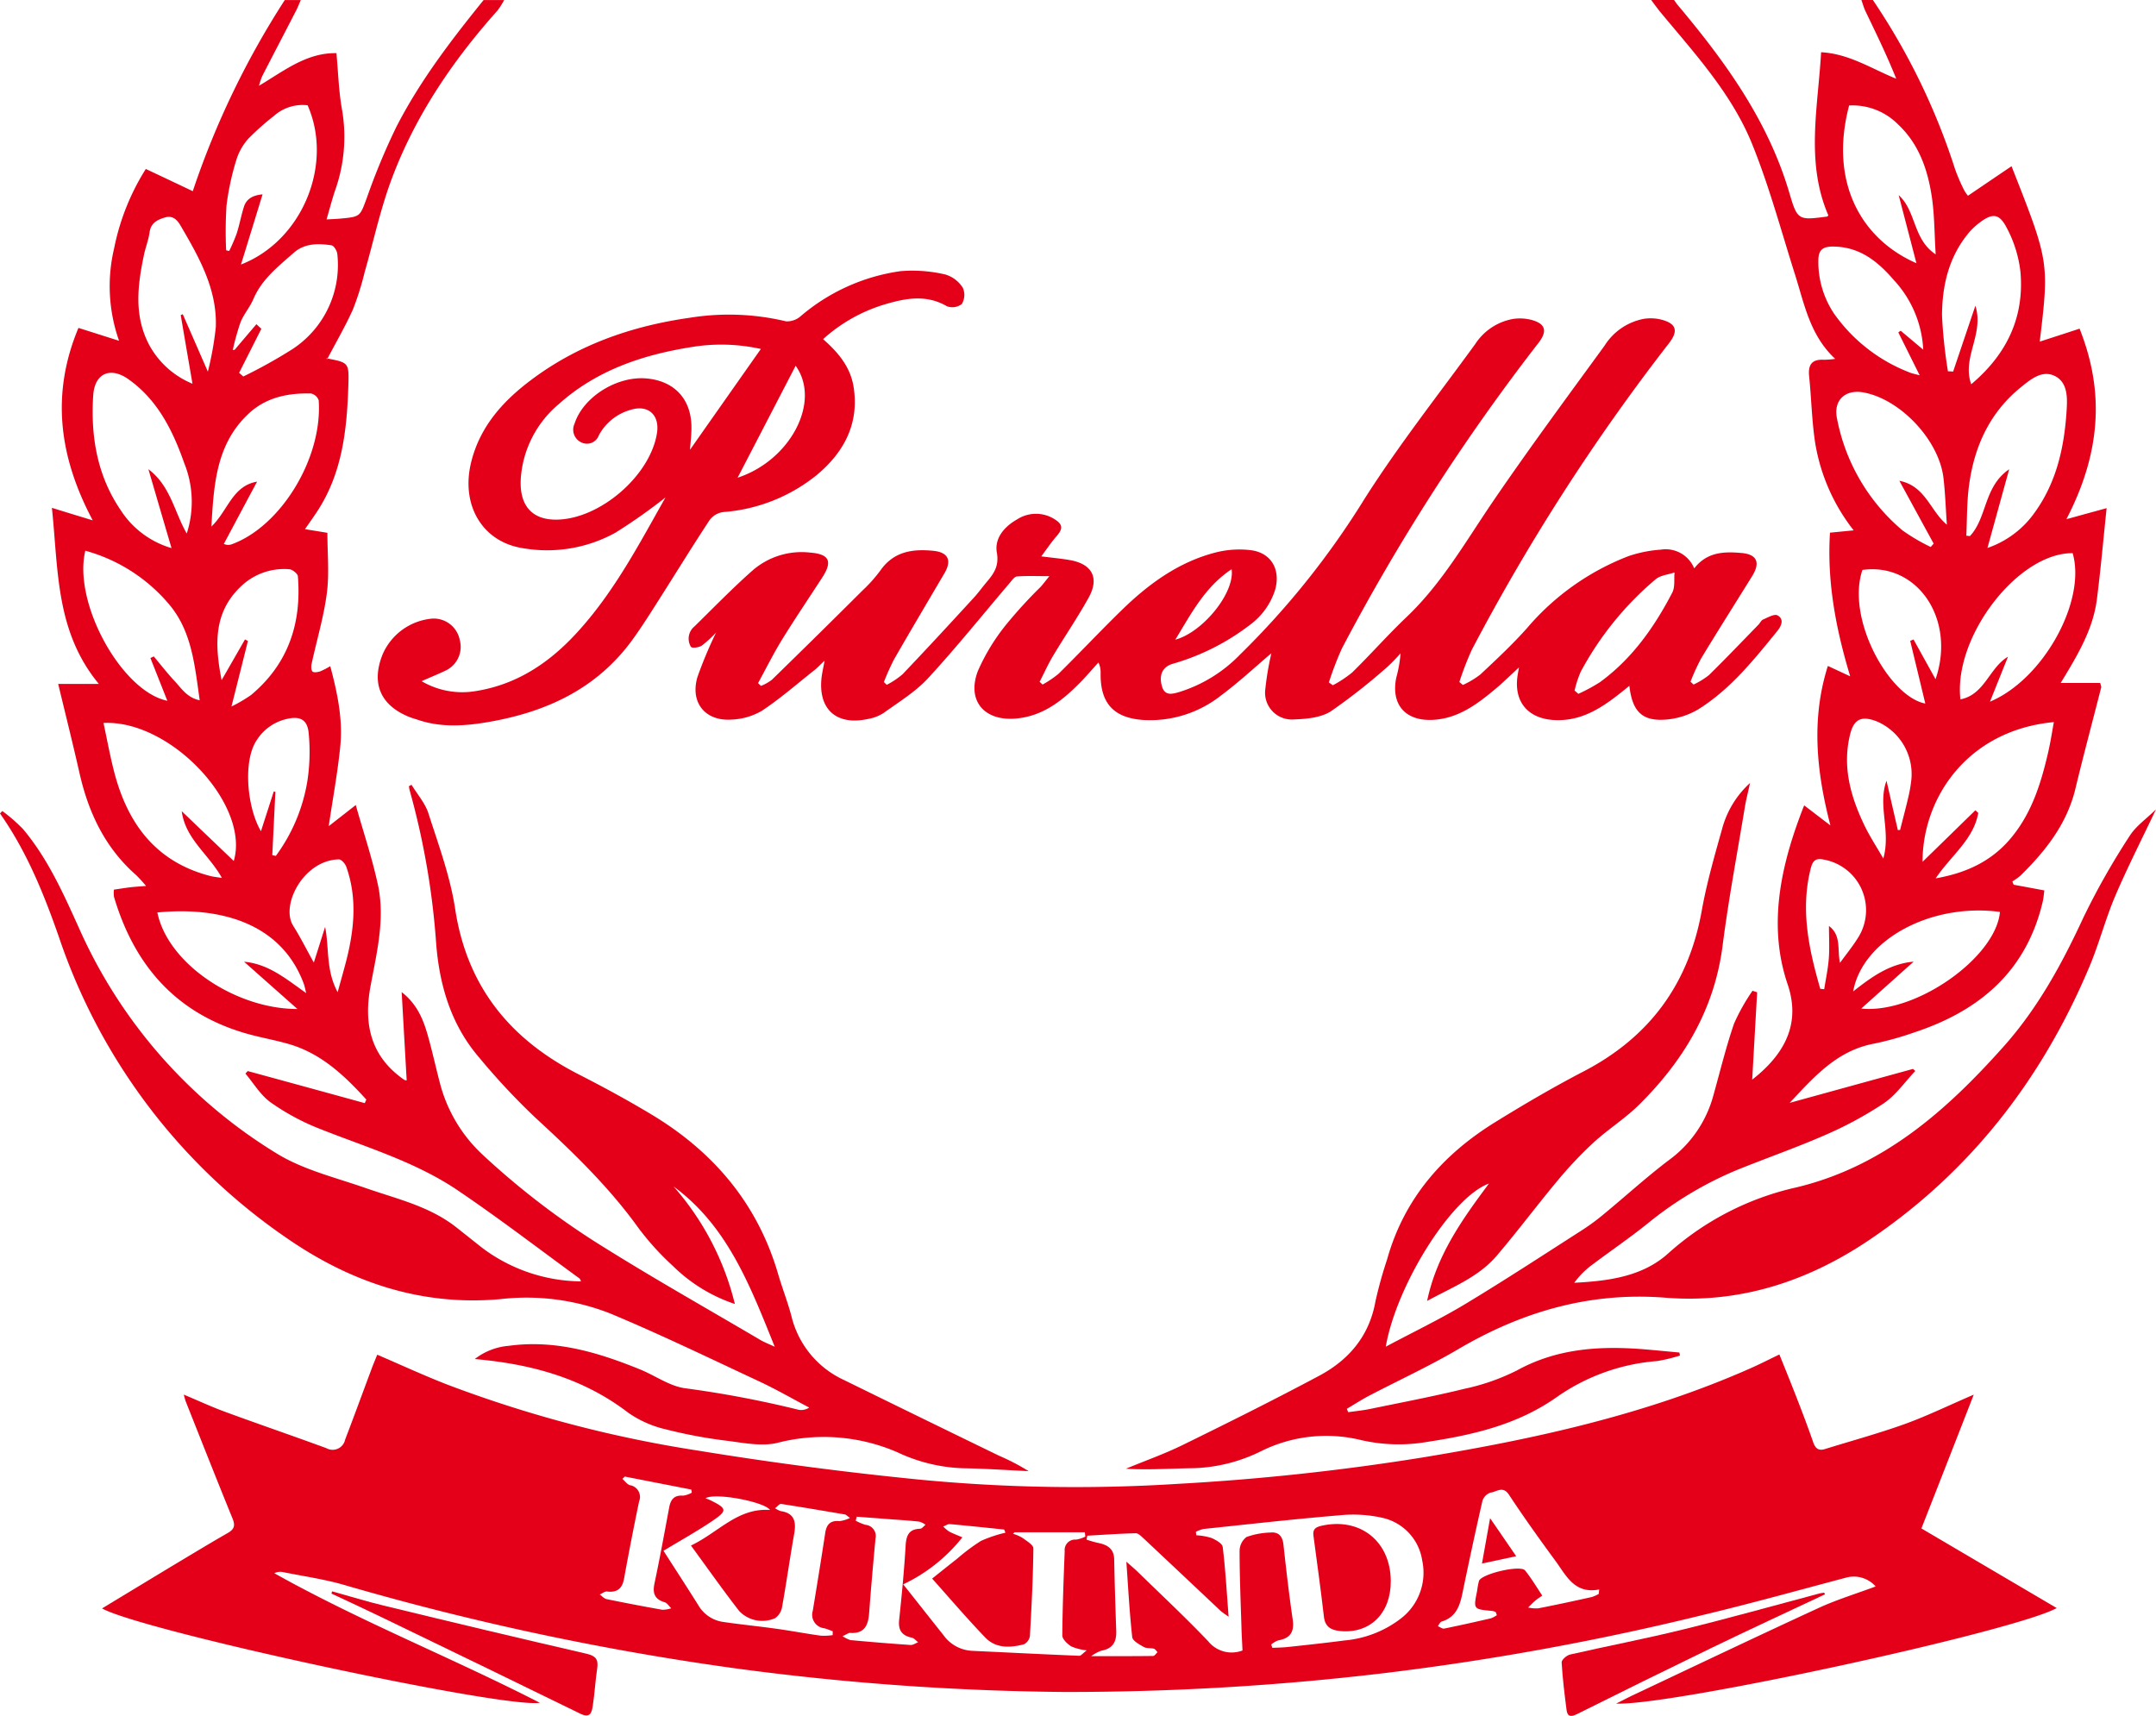 <?xml version="1.0" encoding="UTF-8"?> <svg xmlns="http://www.w3.org/2000/svg" width="338.656" height="269.559" viewBox="0 0 338.656 269.559"><g id="Group_1319" data-name="Group 1319" transform="translate(-191.041 -141.771)"><path id="Path_46063" data-name="Path 46063" d="M236.048,336.24c10.026,6.949,21.166,10.738,33.592,9.614a35.932,35.932,0,0,1,17.25,2.252c7.921,3.307,15.665,7.057,23.444,10.689,2.66,1.247,5.211,2.723,7.813,4.093a2.288,2.288,0,0,1-1.688.343,165.439,165.439,0,0,0-17.908-3.39c-2.389-.363-4.583-1.964-6.9-2.915-6.636-2.709-13.408-4.741-20.71-3.735a9.993,9.993,0,0,0-5.325,2.076c9.114.8,17.143,3.087,24.14,8.456a17.031,17.031,0,0,0,5.992,2.616,75.466,75.466,0,0,0,9.5,1.767c2.626.334,5.438.918,7.916.324a29.041,29.041,0,0,1,18.914,1.516,26.062,26.062,0,0,0,10.173,2.474c3.46.053,6.915.294,10.369.457a35.125,35.125,0,0,0-4.677-2.435q-12.169-5.91-24.3-11.866a14.886,14.886,0,0,1-8.279-10.016c-.589-2.243-1.448-4.417-2.1-6.65-3.209-11-10.08-19.125-19.753-24.979-3.783-2.283-7.675-4.393-11.6-6.4-10.757-5.5-17.525-13.771-19.385-26.025-.775-5.079-2.606-10.016-4.182-14.938-.515-1.624-1.752-3.013-2.664-4.515-.132.073-.28.152-.412.23.039.216.064.437.123.648a120.8,120.8,0,0,1,4.166,24.126c.525,6.566,2.351,12.71,6.719,17.809a107.4,107.4,0,0,0,8.794,9.423c5.87,5.4,11.587,10.88,16.264,17.4a42.6,42.6,0,0,0,5.413,5.963,25.137,25.137,0,0,0,9.722,5.963,43.56,43.56,0,0,0-9.629-18.463c8.5,6.252,12.014,15.577,15.891,25.181-.991-.461-1.605-.692-2.154-1.006-8.088-4.766-16.254-9.374-24.21-14.33a123,123,0,0,1-19.537-14.846,23.334,23.334,0,0,1-6.689-11.238c-.618-2.356-1.144-4.751-1.8-7.111-.726-2.645-1.658-5.191-4.206-7.179.27,4.814.531,9.339.786,13.863a1.184,1.184,0,0,1-.295-.039,3.177,3.177,0,0,1-.446-.3c-4.991-3.632-6-8.662-4.957-14.35.972-5.29,2.331-10.59,1.193-15.969-.9-4.2-2.282-8.289-3.494-12.593-1.639,1.286-2.842,2.223-4.245,3.318.662-4.505,1.423-8.549,1.82-12.633.4-4.19-.456-8.284-1.58-12.5a12.3,12.3,0,0,1-1.571.814c-.387.123-.967.23-1.207.039-.226-.191-.24-.8-.157-1.192.8-3.715,1.914-7.382,2.4-11.135.4-3.1.083-6.277.083-9.472-1.192-.2-2.277-.373-3.519-.574.732-1.065,1.389-1.973,2-2.915,3.9-6.027,4.6-12.843,4.815-19.753.106-3.447.043-3.509-3.276-4.138-.022.041-.045.081-.066.124a1.476,1.476,0,0,0-.144-.175.08.08,0,0,0,.036.018l.175.033c1.416-2.695,2.852-5.163,4.007-7.748a44.754,44.754,0,0,0,1.82-5.8c1.419-4.928,2.488-9.977,4.285-14.753,3.715-9.9,9.589-18.536,16.617-26.4a12.561,12.561,0,0,0,1.016-1.61H267c-5.1,6.306-10.046,12.755-13.746,20.013a104.02,104.02,0,0,0-4.579,11.022c-1.1,2.94-.962,3-4.118,3.288-.647.064-1.3.084-2.223.133.461-1.571.834-3.018,1.305-4.446a25.153,25.153,0,0,0,1.148-12.672c-.54-2.915-.614-5.923-.9-9-4.653-.079-8.122,2.694-12.166,5.129a11.237,11.237,0,0,1,.51-1.526c1.772-3.45,3.568-6.88,5.344-10.33.265-.52.471-1.075.712-1.61h-2.518a133.05,133.05,0,0,0-14.448,30.02c-2.444-1.163-4.913-2.331-7.377-3.489a36.727,36.727,0,0,0-4.976,12.469,25.744,25.744,0,0,0,.775,14.522c-2.336-.741-4.333-1.38-6.38-2.023-4.324,10.35-3.082,20.2,2.243,30.231-2.429-.741-4.358-1.325-6.414-1.968,1.03,9.663.525,19.394,7.376,27.664h-6.389c1.148,4.756,2.3,9.374,3.352,14.016,1.408,6.208,4.014,11.729,8.892,16.014a21.439,21.439,0,0,1,1.556,1.708c-1.07.083-1.825.132-2.577.221-.824.1-1.643.241-2.463.353a4.669,4.669,0,0,0,.01,1.144c3.127,10.551,9.5,18.045,20.273,21.313,2.395.732,4.883,1.124,7.288,1.831,5.045,1.5,8.672,4.956,12.077,8.7-.089.181-.171.363-.246.554q-9.2-2.532-18.389-5.039c-.123.132-.245.265-.359.4,1.286,1.521,2.356,3.362,3.931,4.5a36.272,36.272,0,0,0,7.513,4.083c7.416,2.959,15.185,5.222,21.873,9.737,6.527,4.412,12.79,9.222,19.164,13.869.108.088.138.28.226.452a26.186,26.186,0,0,1-15.386-5.168c-1.408-1.1-2.8-2.223-4.21-3.332-4.2-3.307-9.315-4.451-14.208-6.154-4.765-1.668-9.889-2.885-14.094-5.5a79,79,0,0,1-30.888-35.2c-2.479-5.492-4.937-11.033-8.863-15.709a26.406,26.406,0,0,0-3.244-2.827c-.123.132-.25.255-.368.383,4.206,5.978,6.9,12.652,9.285,19.493A93.436,93.436,0,0,0,236.048,336.24Zm3.475-79.336a30.062,30.062,0,0,1-.211,7.621,27.193,27.193,0,0,1-4.947,11.705c-.182-.04-.363-.088-.555-.124.162-3.307.324-6.624.486-9.933-.079-.029-.167-.049-.251-.078-.667,2.08-1.34,4.151-2.012,6.252-2.155-3.593-2.906-11.072-.628-14.36a7.543,7.543,0,0,1,4.534-3.239C238.066,254.224,239.3,254.7,239.523,256.9Zm-10-14.683c-1.133,1.978-2.267,3.951-3.671,6.395-1.119-5.663-1.222-10.61,2.93-14.625a9.792,9.792,0,0,1,7.68-2.8c.491.02,1.335.692,1.369,1.114.6,7.41-1.531,13.79-7.366,18.654a23.532,23.532,0,0,1-3.067,1.8c.957-3.789,1.772-7.038,2.586-10.306A4.971,4.971,0,0,1,229.526,242.22ZM227.4,227.286a1.568,1.568,0,0,1-1.2-.073c1.713-3.205,3.411-6.4,5.222-9.781-3.9.673-4.569,4.564-7.175,7.057.374-6.758.8-13.035,5.874-17.761,2.744-2.552,6.164-3.229,9.766-3.146a1.693,1.693,0,0,1,1.212,1.065C241.746,213.7,235.17,224.489,227.4,227.286Zm15.719-46.975c.383.069.869.873.908,1.379a15.8,15.8,0,0,1-7.047,14.924,78.622,78.622,0,0,1-7.719,4.3c-.221-.191-.442-.383-.658-.574,1.168-2.311,2.326-4.608,3.49-6.92-.261-.241-.516-.481-.775-.721q-1.708,2-3.416,4.019c-.1.01-.2.02-.3.039a40.283,40.283,0,0,1,1.227-4.382c.51-1.257,1.458-2.331,1.992-3.583,1.325-3.146,3.931-5.168,6.369-7.317C238.88,179.977,241.03,179.987,243.12,180.311ZM226.626,174a41.411,41.411,0,0,1,1.546-7.131,8.945,8.945,0,0,1,1.894-3.327,41.517,41.517,0,0,1,4.014-3.568,6.75,6.75,0,0,1,5.28-1.664c4.084,9.286-.829,21.28-10.467,25.015,1.163-3.764,2.233-7.253,3.391-11.023-1.717.163-2.6.825-2.959,2.051-.422,1.36-.677,2.783-1.114,4.132a28.964,28.964,0,0,1-1.168,2.714c-.157-.029-.314-.069-.481-.108A64.31,64.31,0,0,1,226.626,174Zm-12.991,7.9c.245-1.227.732-2.405.9-3.632.206-1.458,1.164-1.953,2.376-2.322,1.251-.392,1.958.359,2.479,1.246,2.9,4.957,5.771,9.973,5.55,15.96a49.645,49.645,0,0,1-1.251,7c-1.453-3.338-2.695-6.174-3.941-9.02-.108.049-.216.088-.319.132.583,3.455,1.178,6.9,1.845,10.787a13.6,13.6,0,0,1-6.753-6.012C212.056,191.461,212.634,186.686,213.635,181.9Zm-7.95,21.951c.235-3.44,2.689-4.515,5.521-2.512,4.6,3.248,6.974,8.063,8.775,13.191a16.186,16.186,0,0,1,.393,11.052c-1.978-3.435-2.522-7.449-6.022-10.1,1.251,4.275,2.4,8.215,3.632,12.392a14.221,14.221,0,0,1-7.965-5.933C206.293,216.495,205.263,210.292,205.685,203.852Zm-1.242,24.43a26.311,26.311,0,0,1,13.167,8.436c3.563,4.221,4.014,9.541,4.8,15.061-2.021-.412-2.9-1.918-4.014-3.1-1.124-1.207-2.14-2.522-3.2-3.789-.176.088-.353.171-.53.25q1.333,3.364,2.66,6.718C210.156,250.4,202.456,236.468,204.444,228.283Zm4.476,34.53c-.624-2.454-1.08-4.956-1.62-7.469,10.557-.516,23.066,12.882,20.46,21.682q-4.092-3.909-8.175-7.822c.583,4.383,4.22,6.718,6.316,10.487-.8-.133-1.286-.172-1.762-.29C215.451,277.186,211,271.052,208.919,262.812Zm28.837,37.464c-9.531.029-20.317-6.993-22-15.164,9.977-.967,19.533,1.717,23.027,11.273.112.328.172.662.353,1.393-3.194-2.243-5.9-4.574-9.757-4.927C232.059,295.227,234.738,297.6,237.756,300.276Zm7.621-7.381c-.368,1.419-.775,2.832-1.3,4.746-1.879-3.5-1.3-6.92-1.968-10.257-.555,1.747-1.1,3.5-1.776,5.6-1.207-2.174-2.14-4.034-3.239-5.781-2.037-3.248,1.654-10.32,7.174-10.428.4-.01,1.007.692,1.173,1.178C247.2,282.938,246.663,287.924,245.378,292.9Z" transform="translate(0 0)" fill="#e50019" fill-rule="evenodd"></path><path id="Path_46064" data-name="Path 46064" d="M570.606,273.1a115.582,115.582,0,0,0-7.224,12.74c-3.382,7.312-7.175,14.291-12.574,20.343-9,10.09-18.879,18.83-32.5,22.108a44.742,44.742,0,0,0-20.15,10.355c-4.034,3.661-9.379,4.363-14.781,4.638a12.959,12.959,0,0,1,2.546-2.625c2.95-2.233,6.022-4.314,8.913-6.636a56.528,56.528,0,0,1,14.079-8.45c4.589-1.86,9.276-3.489,13.811-5.472a59.146,59.146,0,0,0,9.255-5c1.924-1.3,3.332-3.376,4.967-5.089l-.373-.32q-9.688,2.666-19.366,5.33c3.794-4.025,7.4-8.21,13.241-9.3a48.653,48.653,0,0,0,6.37-1.781c10.251-3.386,17.613-9.634,20.155-20.592.123-.545.157-1.109.241-1.7-1.757-.329-3.284-.614-4.825-.893-.064-.171-.132-.333-.2-.52a9.51,9.51,0,0,0,1.305-.937c3.916-3.862,7.253-8.077,8.588-13.589,1.286-5.339,2.709-10.635,4.058-15.944.04-.143-.059-.334-.152-.707h-6.208c2.625-4.314,5.079-8.377,5.688-13.162.6-4.706,1.015-9.423,1.526-14.3-2.272.623-4.176,1.144-6.321,1.737,6.467-12.431,5.143-22.133,2.076-29.936-2.032.672-4.064,1.325-6.258,2.041,1.487-12.519,1.487-12.519-4.431-27.556-2.287,1.541-4.53,3.068-6.846,4.638a6.035,6.035,0,0,1-.579-.834,29.241,29.241,0,0,1-1.428-3.288,104.023,104.023,0,0,0-12.932-26.633h-1.8c.211.584.378,1.217.648,1.781,1.668,3.47,3.362,6.93,4.823,10.59-3.9-1.57-7.376-3.921-11.8-4.161-.485,8.7-2.463,17.3,1.144,25.642-.113.1-.152.162-.186.171-4.535.595-4.677.614-5.948-3.729-3.332-11.317-10.055-20.6-17.5-29.461-.226-.269-.412-.559-.614-.834h-3.592c.5.658.987,1.34,1.512,1.982,5.388,6.488,11.174,12.785,14.365,20.686,2.694,6.66,4.564,13.667,6.742,20.528,1.462,4.623,2.331,9.492,6.291,13.182a12.518,12.518,0,0,1-1.806.143c-1.875-.093-2.473.8-2.287,2.6.353,3.441.417,6.92.928,10.33a30.082,30.082,0,0,0,6.066,13.87c-1.409.137-2.542.249-3.72.363-.481,7.71.913,15.081,3.175,22.565-1.374-.634-2.395-1.114-3.509-1.63-2.616,8.284-1.83,16.465.4,25.054l-4.122-3.151c-3.558,9.011-5.811,18.615-2.606,28.077,1.89,5.545.25,10.483-5.556,15.007.25-4.416.516-9.064.775-13.717-.241-.083-.485-.162-.726-.24a31.318,31.318,0,0,0-2.9,5.158c-1.276,3.719-2.2,7.552-3.264,11.341a18.54,18.54,0,0,1-6.979,10.11c-3.519,2.665-6.792,5.659-10.2,8.466a33.768,33.768,0,0,1-3.313,2.453c-6.134,3.931-12.234,7.926-18.472,11.685-3.96,2.385-8.147,4.387-12.48,6.7,1.683-9.692,10.316-23.483,16.214-25.632-4.324,5.781-8.245,11.371-9.717,18.443,3.935-2.154,8.033-3.72,10.9-7.062,3.3-3.862,6.336-7.945,9.589-11.837a62.454,62.454,0,0,1,5.644-5.973c2.277-2.091,4.942-3.759,7.135-5.923,7.013-6.93,11.862-15,13.148-25.039.932-7.264,2.3-14.492,3.489-21.725.182-1.114.471-2.208.82-3.809a14.953,14.953,0,0,0-4.354,7.082c-1.207,4.3-2.454,8.618-3.239,13.01-2.071,11.523-8.225,19.861-18.6,25.245-4.716,2.454-9.3,5.138-13.829,7.94-8.265,5.109-14.321,12.029-16.99,21.573a67.7,67.7,0,0,0-1.821,6.547c-.957,5.462-4.176,9.231-8.843,11.724-7.052,3.764-14.212,7.332-21.388,10.851-2.9,1.428-5.973,2.507-8.971,3.755,3.6.221,7.1-.045,10.59-.084a25.5,25.5,0,0,0,10.644-2.675,22.991,22.991,0,0,1,15.543-1.781,26.288,26.288,0,0,0,10.605.314c7.312-1.114,14.32-2.743,20.524-7.19a31.714,31.714,0,0,1,15.542-5.5,25.545,25.545,0,0,0,3.578-.864c-.029-.152-.058-.314-.093-.477-2.075-.186-4.151-.4-6.237-.559-6.709-.477-13.2.019-19.3,3.386a34.049,34.049,0,0,1-8.235,2.876c-4.913,1.207-9.889,2.145-14.845,3.17-1.125.23-2.268.339-3.4.5-.073-.172-.147-.348-.216-.53,1.144-.677,2.258-1.4,3.436-2.022,4.706-2.464,9.555-4.687,14.124-7.381,10.071-5.914,20.744-8.981,32.5-8.049,11.684.927,22.31-2.581,31.835-8.961,15.969-10.708,27.311-25.357,34.741-43.03,1.526-3.621,2.513-7.479,4.049-11.091,1.933-4.515,4.167-8.893,6.409-13.628C573.271,270.384,571.6,271.522,570.606,273.1Zm-42.156,27.11c2.875-2.572,5.555-4.977,8.234-7.371-3.8.333-6.655,2.443-9.5,4.677,1.472-8.147,12.239-13.937,23.056-12.49C549.611,292.149,537.073,301.076,528.45,300.212Zm29.455-40.66c-1.094,4.839-2.487,9.575-5.673,13.55-3,3.769-7,5.761-12.087,6.655,2.424-3.607,5.943-6.086,6.689-10.276l-.452-.422c-2.738,2.675-5.477,5.349-8.3,8.1-.01-9.953,6.969-20.656,20.626-21.951C558.435,256.706,558.219,258.144,557.9,259.552Zm-19.39-7.258c-5.7-1.094-12.475-13.353-9.874-20.99,8.612-1.2,14.722,7.724,11.484,17.167-1.212-2.184-2.331-4.21-3.46-6.243-.172.079-.354.147-.52.222C536.916,245.664,537.7,248.874,538.515,252.294Zm23.144-23.625c2.188,7.484-4.593,19.822-12.985,23.33.972-2.429,1.9-4.745,2.832-7.067-2.984,1.782-3.627,5.933-7.474,6.709C542.912,241.792,553.085,228.591,561.659,228.67Zm-2.807-27.836c2.051,1.015,1.988,3.42,1.86,5.432-.363,5.722-1.556,11.214-4.991,15.989a15.041,15.041,0,0,1-7.444,5.6c1.139-4.112,2.2-7.984,3.416-12.367-4.025,2.743-3.441,7.611-6.169,10.5-.191-.019-.373-.049-.569-.059.128-2.635.079-5.31.432-7.916.814-6.1,3.249-11.445,8.156-15.415C555.068,201.359,556.869,199.847,558.852,200.834Zm-13.417-22.595A10.812,10.812,0,0,1,547,176.781c1.983-1.521,3.087-1.541,4.255.682a19.325,19.325,0,0,1,2.208,7.038c.613,7.072-2.1,12.882-7.735,17.632-1.512-4.206,2.071-7.866.653-12.332-1.266,3.735-2.38,7.042-3.494,10.34-.275-.019-.54-.039-.814-.039a77.214,77.214,0,0,1-.932-8.72C541.156,186.6,542.215,182.037,545.435,178.239ZM526.55,158.344a10.042,10.042,0,0,1,7.676,2.959c3.293,3.077,4.682,7.14,5.32,11.445.418,2.807.393,5.682.6,8.98-3.608-2.385-3.028-6.787-5.811-9.3.947,3.632,1.835,7.033,2.787,10.694C528.406,179.314,523.381,170.342,526.55,158.344Zm-2.311,32.777a14.574,14.574,0,0,1-2.522-8.416c0-1.551.579-2.2,2.233-2.2,4.235-.01,7.111,2.331,9.668,5.31a17.3,17.3,0,0,1,4.574,10.89c-1.316-1.1-2.429-2.051-3.548-2.979-.123.084-.25.182-.364.265,1.065,2.14,2.13,4.285,3.352,6.738-.707-.2-1.144-.265-1.541-.432A25.935,25.935,0,0,1,524.239,191.121Zm.407,16.391c-.6-2.856,1.291-4.618,4.167-4.092,5.806,1.065,11.881,7.513,12.559,13.466.28,2.424.359,4.868.53,7.307-2.64-2.188-3.337-6.08-7.46-6.895,1.885,3.45,3.632,6.664,5.388,9.874-.152.172-.308.343-.465.525a29.22,29.22,0,0,1-4.432-2.605A30.431,30.431,0,0,1,524.646,207.512Zm2.061,49.616c.594-2.409,1.8-2.964,4.2-2.027a9,9,0,0,1,5.427,9.04,21.781,21.781,0,0,1-.476,2.817c-.4,1.737-.869,3.464-1.3,5.187l-.353.029c-.6-2.577-1.188-5.168-1.782-7.754-1.433,3.9.722,7.833-.5,12.22-1.124-1.944-2.145-3.5-2.949-5.168C526.786,266.934,525.446,262.217,526.707,257.128Zm-6.183,21.049c.328-1.276.844-1.639,2.09-1.364a8.075,8.075,0,0,1,5.231,12.431c-.746,1.192-1.635,2.282-2.734,3.789-.442-2.233.226-4.314-1.727-5.8,0,1.821.1,3.47-.025,5.1s-.471,3.225-.721,4.834l-.619-.059C520.229,290.9,518.87,284.684,520.524,278.177Z" transform="translate(-45.056 0)" fill="#e50019" fill-rule="evenodd"></path><path id="Path_46065" data-name="Path 46065" d="M505.154,415.062c-3.882,1.664-7.263,3.323-10.786,4.6-4.133,1.487-8.392,2.645-12.594,3.951-1.025.314-1.511-.127-1.845-1.085-.78-2.252-1.624-4.485-2.488-6.708-.913-2.361-1.865-4.7-2.821-7.068-1.713.825-3.151,1.566-4.623,2.208-16.509,7.3-33.98,11.106-51.672,14.012a370.52,370.52,0,0,1-38.112,4.1,255.869,255.869,0,0,1-40.679-.663q-17.542-1.737-34.966-4.588a194.156,194.156,0,0,1-39.207-10.346c-3.656-1.419-7.224-3.077-10.983-4.686-.309.775-.633,1.526-.913,2.291-1.375,3.68-2.724,7.382-4.132,11.052a2,2,0,0,1-2.92,1.349c-5.364-1.973-10.782-3.823-16.151-5.8-2.032-.752-3.99-1.669-6.277-2.626.167.584.211.8.289,1.016,2.449,6.154,4.869,12.313,7.371,18.438.457,1.124.285,1.7-.751,2.291-3,1.717-5.963,3.529-8.932,5.3-3.568,2.159-7.126,4.313-10.812,6.546,6.41,3.558,63.082,15.748,68.765,14.821-13.839-7.1-28.223-12.79-41.7-20.352a2.074,2.074,0,0,1,1.236-.2c3.22.653,6.493,1.114,9.634,2.012a429.539,429.539,0,0,0,61.9,13.181,412.266,412.266,0,0,0,51.112,3.661,418.921,418.921,0,0,0,50.8-3,422.613,422.613,0,0,0,49.616-9.07c7.592-1.811,15.125-3.912,22.673-5.914a4.587,4.587,0,0,1,4.559,1.408c-2.969,1.114-6.036,2.042-8.927,3.366-9.653,4.446-19.252,9.02-28.862,13.56-.9.413-1.761.874-2.974,1.478,8.588.373,62.5-11.327,69.206-15.007-7.155-4.211-14.153-8.324-21.259-12.51Q500.851,426.095,505.154,415.062Zm-206,33.794c-2.926-.516-5.851-1.08-8.765-1.674-.379-.088-.7-.471-1.06-.722.387-.161.79-.515,1.138-.471,1.624.191,2.409-.466,2.689-2.071q1.1-6.066,2.356-12.083a1.868,1.868,0,0,0-1.457-2.552c-.438-.142-.775-.642-1.164-.986.127-.128.26-.251.378-.363q5.227,1.016,10.444,2.041c.029.172.049.324.078.486a3.852,3.852,0,0,1-1.384.471c-1.374-.108-1.933.595-2.165,1.821-.74,3.97-1.462,7.955-2.306,11.916-.334,1.56-.025,2.527,1.59,3.008.4.119.688.614,1.031.948A4.505,4.505,0,0,1,299.15,448.856Zm25.588-12.029q-.935,6.094-1.953,12.2a2.129,2.129,0,0,0,1.821,2.738c.446.108.868.309,1.31.461v.613a8.794,8.794,0,0,1-1.9.084c-2.361-.324-4.7-.775-7.068-1.1-2.742-.382-5.505-.653-8.245-1.055a5.375,5.375,0,0,1-3.881-2.606c-1.835-2.925-3.715-5.82-5.482-8.568,2.66-1.615,5.2-3.024,7.592-4.633,2.487-1.684,2.419-2-.222-3.308-.216-.1-.442-.182-.775-.314,1.54-.922,9.241.545,10.134,1.841-5.085-.354-8.039,3.489-12.417,5.589,2.656,3.622,5.045,7.032,7.6,10.311a5.01,5.01,0,0,0,5.609,1.1,2.638,2.638,0,0,0,1.089-1.678c.7-3.872,1.242-7.774,1.929-11.645.319-1.87,0-3.19-2.135-3.5a3.835,3.835,0,0,1-.883-.451c.407-.3.7-.707.937-.677,3.357.516,6.7,1.089,10.06,1.658.143.025.275.191.775.545a5.174,5.174,0,0,1-1.668.5C325.513,434.786,324.939,435.5,324.737,436.828Zm13.412,17.559c-3.15-.21-6.3-.476-9.447-.765a5.346,5.346,0,0,1-1.246-.614c.686-.3.952-.535,1.192-.516,2.355.152,2.866-1.3,3-3.224.289-3.872.628-7.735.991-11.6a1.762,1.762,0,0,0-1.59-2.154,8.688,8.688,0,0,1-1.517-.643l.157-.633c1.851.142,3.705.275,5.551.422,1.427.1,2.86.191,4.284.354a3.088,3.088,0,0,1,.972.49c-.28.221-.56.614-.859.629-1.683.049-2.154.972-2.258,2.542-.235,3.931-.608,7.853-1.025,11.764-.167,1.619.407,2.468,1.982,2.8.363.073.673.481,1,.717C338.94,454.112,338.538,454.416,338.149,454.386Zm26.506,1.7c-5.653-.231-11.3-.52-16.946-.785a5.88,5.88,0,0,1-4.391-2.454c-2.076-2.606-4.143-5.237-6.326-7.985a26.088,26.088,0,0,0,9.29-7.381c-.854-.373-1.492-.6-2.091-.923a5.709,5.709,0,0,1-.917-.785c.353-.123.712-.4,1.05-.373,2.846.26,5.687.555,8.524.854.064.162.142.333.206.495a21.058,21.058,0,0,0-3.842,1.286,30.274,30.274,0,0,0-3.725,2.782c-1.222.957-2.424,1.924-3.951,3.141,2.847,3.186,5.511,6.316,8.358,9.27,1.659,1.717,3.9,1.619,6.055,1.055a1.755,1.755,0,0,0,.943-1.3c.26-4.579.5-9.182.544-13.776,0-.544-1.055-1.158-1.7-1.639a6.473,6.473,0,0,0-1.492-.648c.084-.088.163-.167.246-.241h11.027c.029.222.059.452.079.687a4.93,4.93,0,0,1-1.463.472,1.635,1.635,0,0,0-1.776,1.8c-.171,4.422-.344,8.838-.373,13.261,0,.583.8,1.32,1.4,1.713a8.626,8.626,0,0,0,2.439.623C365.2,455.7,364.925,456.094,364.655,456.085Zm50.362-5.742a16.97,16.97,0,0,1-8.745,3.338c-2.964.392-5.928.706-8.9,1.025-.79.084-1.6.094-2.4.133-.059-.182-.113-.354-.172-.525a3.562,3.562,0,0,1,1.109-.653c1.919-.329,2.542-1.369,2.258-3.3-.57-3.9-1.016-7.813-1.448-11.724-.137-1.3-.731-2.042-2.042-1.914a12.039,12.039,0,0,0-3.769.707,2.783,2.783,0,0,0-1.079,2.16c0,4,.171,8,.294,12.009.029,1.236.113,2.473.162,3.651a4.729,4.729,0,0,1-5.388-1.447c-3.582-3.764-7.39-7.312-11.12-10.954-.413-.393-.845-.761-1.733-1.546.3,4.313.505,8.1.922,11.857.069.584,1.134,1.153,1.826,1.545.427.246,1.06.133,1.571.265.23.069.387.359.574.55-.226.2-.457.594-.692.594-3.082.039-6.169.029-9.727.029a6.407,6.407,0,0,1,1.605-.864c1.767-.309,2.38-1.369,2.331-3.037-.128-3.77-.25-7.534-.324-11.293-.034-1.772-1.153-2.33-2.63-2.616a16.632,16.632,0,0,1-1.708-.5c.034-.21.078-.412.118-.614,2.537-.142,5.059-.324,7.6-.383.422-.01.888.491,1.266.834q6.013,5.639,12.018,11.312c.275.255.633.476,1.31.976-.3-3.921-.5-7.469-.928-10.974-.069-.55-1.089-1.114-1.776-1.413a10.013,10.013,0,0,0-2.365-.418c-.025-.186-.054-.358-.073-.54a4.782,4.782,0,0,1,1.222-.451c7.1-.747,14.208-1.551,21.329-2.145a20.988,20.988,0,0,1,6.742.392,8.1,8.1,0,0,1,6.258,6.7A9.069,9.069,0,0,1,415.017,450.343Zm31.237-3.985a5.4,5.4,0,0,1-1.119.5c-2.788.623-5.59,1.227-8.387,1.772a5.534,5.534,0,0,1-1.59-.132c.373-.373.751-.756,1.144-1.1.26-.226.564-.412,1.07-.765-.908-1.369-1.717-2.729-2.7-3.956-.736-.913-6.876.545-7.244,1.655a13.085,13.085,0,0,0-.294,1.585c-.579,2.846-.579,2.846,2.223,3.107a1.953,1.953,0,0,1,.658.171c.088.039.108.211.226.505a3.974,3.974,0,0,1-.937.5c-2.44.565-4.883,1.109-7.332,1.61-.3.059-.673-.25-1-.373.191-.25.339-.653.594-.731,2.154-.643,2.827-2.326,3.234-4.3,1.016-4.888,2.056-9.785,3.175-14.663a2.017,2.017,0,0,1,1.3-1.3c.913-.093,1.9-1.109,2.851.32,2.336,3.538,4.8,6.988,7.307,10.4,1.693,2.292,2.974,5.261,6.88,4.505C446.293,445.9,446.273,446.127,446.254,446.358Z" transform="translate(-4.083 -54.204)" fill="#e50019" fill-rule="evenodd"></path><path id="Path_46066" data-name="Path 46066" d="M357.891,262.091c-.147-.152-.3-.285-.452-.432a37.86,37.86,0,0,1,1.576-3.524c2.616-4.563,5.3-9.069,7.955-13.6,1.168-2,.549-3.248-1.694-3.489-3.312-.344-6.306.078-8.411,3.116a22.887,22.887,0,0,1-2.748,3.077q-7.1,7.074-14.282,14.07a7.021,7.021,0,0,1-1.7.948l-.461-.432c1.246-2.278,2.41-4.608,3.759-6.821,2.041-3.3,4.221-6.527,6.33-9.776,1.664-2.561,1.08-3.68-1.909-3.911a11.736,11.736,0,0,0-9.005,2.777c-3.176,2.8-6.135,5.859-9.158,8.819a2.479,2.479,0,0,0-.559,3.209c.2.251,1.246.108,1.708-.191a18.163,18.163,0,0,0,2.247-2.061,67.075,67.075,0,0,0-2.939,7.018c-1.168,4.014,1.247,6.969,5.418,6.66a10.2,10.2,0,0,0,4.726-1.389c2.866-1.9,5.491-4.2,8.2-6.345.472-.363.884-.824,1.635-1.511-.216,1.177-.378,1.87-.466,2.566-.6,5.015,2.272,7.651,7.209,6.6a6.7,6.7,0,0,0,2.493-.932c2.415-1.742,5.031-3.332,7.018-5.482,4.446-4.829,8.568-9.968,12.833-14.974.334-.392.726-.976,1.128-1.015,1.571-.113,3.156-.045,5.089-.045-.609.747-.976,1.257-1.4,1.713a72.965,72.965,0,0,0-5.212,5.688,31.854,31.854,0,0,0-4.638,7.553c-1.766,4.771,1.192,7.955,6.272,7.386,4.019-.447,6.925-2.729,9.624-5.433,1.075-1.075,2.047-2.233,3.067-3.347a3.589,3.589,0,0,1,.339,1.718c-.059,4.765,2.125,7.037,6.841,7.322a17.962,17.962,0,0,0,12.043-3.833c2.861-2.13,5.477-4.574,7.94-6.655a45.85,45.85,0,0,0-.962,5.717,4.2,4.2,0,0,0,4.5,4.677c1.973-.069,4.235-.27,5.82-1.286a95.143,95.143,0,0,0,8.961-7.057,24.29,24.29,0,0,0,1.972-2.056,20.287,20.287,0,0,1-.672,3.833c-.854,4.157,1.36,6.787,5.585,6.64,4.024-.152,7.042-2.4,9.957-4.838,1.207-1,2.316-2.11,3.73-3.4-.113.658-.172.948-.216,1.237-.643,4.216,1.688,6.891,5.973,7.033,3.926.133,6.969-1.742,9.883-4.024.53-.412,1.055-.834,1.7-1.364.466,4.152,2.11,5.659,5.963,5.286a11.8,11.8,0,0,0,4.854-1.585c5.045-3.15,8.716-7.754,12.416-12.3.628-.771,1.133-1.86.044-2.464-.5-.28-1.536.344-2.277.648-.3.137-.461.54-.712.8-2.581,2.655-5.143,5.334-7.788,7.935a12.325,12.325,0,0,1-2.415,1.482c-.157-.152-.319-.3-.481-.447a34.78,34.78,0,0,1,1.663-3.646c2.626-4.339,5.345-8.622,8.019-12.936,1.344-2.169.736-3.441-1.708-3.641-2.734-.241-5.393-.157-7.39,2.424a4.842,4.842,0,0,0-5.256-2.945,20.112,20.112,0,0,0-5.065,1.016A39.625,39.625,0,0,0,458.5,253.139c-2.291,2.586-4.838,4.956-7.361,7.322a13.714,13.714,0,0,1-2.749,1.649c-.182-.152-.368-.3-.555-.461a48.316,48.316,0,0,1,1.953-5.059,324.427,324.427,0,0,1,30.991-48.183c1.482-1.919,1.154-3.087-1.27-3.7a7.051,7.051,0,0,0-2.645-.118,9.326,9.326,0,0,0-6.213,4.21c-5.909,8.117-11.881,16.191-17.535,24.479-4.269,6.257-8.009,12.873-13.574,18.163-2.945,2.8-5.634,5.86-8.54,8.706a18.234,18.234,0,0,1-3.037,2.012c-.206-.143-.418-.3-.629-.442a51.642,51.642,0,0,1,2.051-5.348,325.564,325.564,0,0,1,30.9-48.021c1.4-1.821,1.109-3-1.183-3.6a7.314,7.314,0,0,0-2.813-.137,8.952,8.952,0,0,0-5.973,3.96c-5.864,8.063-12.063,15.93-17.4,24.336A129.248,129.248,0,0,1,413.4,257.32a22.606,22.606,0,0,1-9.505,5.884c-1.006.285-2.331.766-2.788-.922-.481-1.733.1-2.989,1.619-3.47a36.313,36.313,0,0,0,12.245-6.164,10.877,10.877,0,0,0,3.96-5.6c.8-3.1-.642-5.659-3.783-6.1a15.1,15.1,0,0,0-5.644.363c-5.766,1.492-10.448,4.907-14.649,8.99-3.381,3.288-6.615,6.738-9.967,10.046a16.092,16.092,0,0,1-2.522,1.7c-.147-.143-.295-.284-.461-.432.692-1.34,1.315-2.738,2.09-4.044,1.84-3.076,3.872-6.036,5.609-9.172s.52-5.321-3.008-5.914c-1.335-.23-2.675-.353-4.432-.574.9-1.207,1.576-2.224,2.381-3.146,1.069-1.217,1.035-1.9-.4-2.758a5.448,5.448,0,0,0-5.786.1c-2.031,1.144-3.563,2.985-3.175,5.2.368,2.061-.418,3.239-1.532,4.559-.736.864-1.393,1.8-2.169,2.63-3.676,4.006-7.357,8-11.106,11.931A12.8,12.8,0,0,1,357.891,262.091Zm109-2.042a49.763,49.763,0,0,1,11.763-14.531c.756-.643,1.978-.736,2.979-1.08-.1,1.06.1,2.286-.353,3.161-2.832,5.452-6.341,10.419-11.385,14.09a27.386,27.386,0,0,1-3.372,1.82c-.186-.171-.392-.344-.589-.516A16.439,16.439,0,0,1,466.893,260.049Zm-54.832-16.122c.544,3.672-4.5,9.9-8.844,11.072C405.74,250.866,407.87,246.715,412.061,243.927Z" transform="translate(-27.563 -12.739)" fill="#e50019" fill-rule="evenodd"></path><path id="Path_46067" data-name="Path 46067" d="M288.265,238.707a22.217,22.217,0,0,0,14.57-2.434,88.524,88.524,0,0,0,7.853-5.531c-4.137,7.312-8.156,15.066-14.158,21.509-4.353,4.678-9.472,8-15.925,8.952a12.619,12.619,0,0,1-8.226-1.6c1.536-.682,2.675-1.134,3.784-1.669a4.122,4.122,0,0,0,2.213-4.795,4.173,4.173,0,0,0-4.269-3.371,9.379,9.379,0,0,0-7.867,5.663c-1.772,4.476-.373,7.872,4.049,9.731.491.206,1.011.354,1.521.516,3.685,1.246,7.4.976,11.155.324,9.089-1.58,16.98-5.241,22.55-12.926,1.506-2.081,2.871-4.26,4.245-6.424,2.631-4.132,5.188-8.308,7.886-12.391a3.2,3.2,0,0,1,2.13-1.227,26.451,26.451,0,0,0,14.752-5.879c4.2-3.533,6.6-8,5.717-13.726-.476-3.1-2.345-5.413-4.8-7.553a25.183,25.183,0,0,1,9.584-5.432c3.3-.987,6.591-1.649,9.884.269a2.439,2.439,0,0,0,2.321-.358,2.77,2.77,0,0,0,.157-2.557,4.919,4.919,0,0,0-2.748-2.081,22.626,22.626,0,0,0-7.042-.525,30.715,30.715,0,0,0-15.641,7.042,3.254,3.254,0,0,1-2.326.844,38.647,38.647,0,0,0-15.13-.564c-9,1.276-17.407,4.172-24.764,9.654-4.5,3.342-8.171,7.362-9.57,13.015C278.494,231.959,281.934,237.72,288.265,238.707Zm42.868-28.65c4.039,5.619-.814,14.865-9.113,17.579C325.136,221.624,328.085,215.941,331.133,210.057ZM287.97,227.6a16.766,16.766,0,0,1,5.914-11.484c5.943-5.339,13.167-7.773,20.9-9a28.634,28.634,0,0,1,10.885.3q-5.712,8.12-11.13,15.837c.069-1.065.245-2.341.226-3.627-.045-4.343-2.675-7.16-6.984-7.572-4.711-.452-10.021,2.915-11.366,7.076a2.206,2.206,0,0,0,1.139,3,1.977,1.977,0,0,0,2.664-1.148,8.164,8.164,0,0,1,5.05-4.019c2.695-.825,4.505.814,4.093,3.607-1.016,6.738-9.005,13.628-15.852,13.658C289.6,234.241,287.657,231.88,287.97,227.6Z" transform="translate(-15.116 -10.825)" fill="#e50019" fill-rule="evenodd"></path><path id="Path_46068" data-name="Path 46068" d="M296.443,465.247q-15.929-3.681-31.811-7.553c-2.748-.653-5.438-1.5-8.166-2.252-.034.112-.079.23-.1.353,2.675,1.256,5.374,2.493,8.039,3.789q15.547,7.5,31.065,15.086c1.59.775,1.791-.27,1.948-1.276.3-1.943.4-3.921.693-5.865C298.312,466.141,297.891,465.581,296.443,465.247Z" transform="translate(-13.262 -63.684)" fill="#e50019" fill-rule="evenodd"></path><path id="Path_46069" data-name="Path 46069" d="M540.192,455.965l-.127-.26c-.231.039-.461.049-.687.108-7.2,1.914-14.369,3.931-21.594,5.7-5.844,1.438-11.763,2.566-17.633,3.911-.529.113-1.339.825-1.325,1.227.143,2.493.452,4.981.771,7.464.132,1.065.667,1.153,1.644.662q10.549-5.264,21.176-10.419C528.315,461.505,534.264,458.753,540.192,455.965Z" transform="translate(-62.489 -63.737)" fill="#e50019" fill-rule="evenodd"></path><path id="Path_46070" data-name="Path 46070" d="M451.141,442.452c-.947.221-1.364.56-1.241,1.536.569,4.255,1.158,8.5,1.649,12.755.176,1.595,1.148,2.1,2.522,2.238,4.716.466,8.014-2.782,7.979-7.872C462.007,444.852,457.2,441.072,451.141,442.452Z" transform="translate(-52.551 -60.989)" fill="#e50019" fill-rule="evenodd"></path><path id="Path_46071" data-name="Path 46071" d="M483.125,448.143c1.86-.4,3.48-.747,5.374-1.148-1.4-2.042-2.592-3.789-4.1-5.973C483.93,443.647,483.552,445.718,483.125,448.143Z" transform="translate(-59.301 -60.756)" fill="#e50019" fill-rule="evenodd"></path></g></svg> 